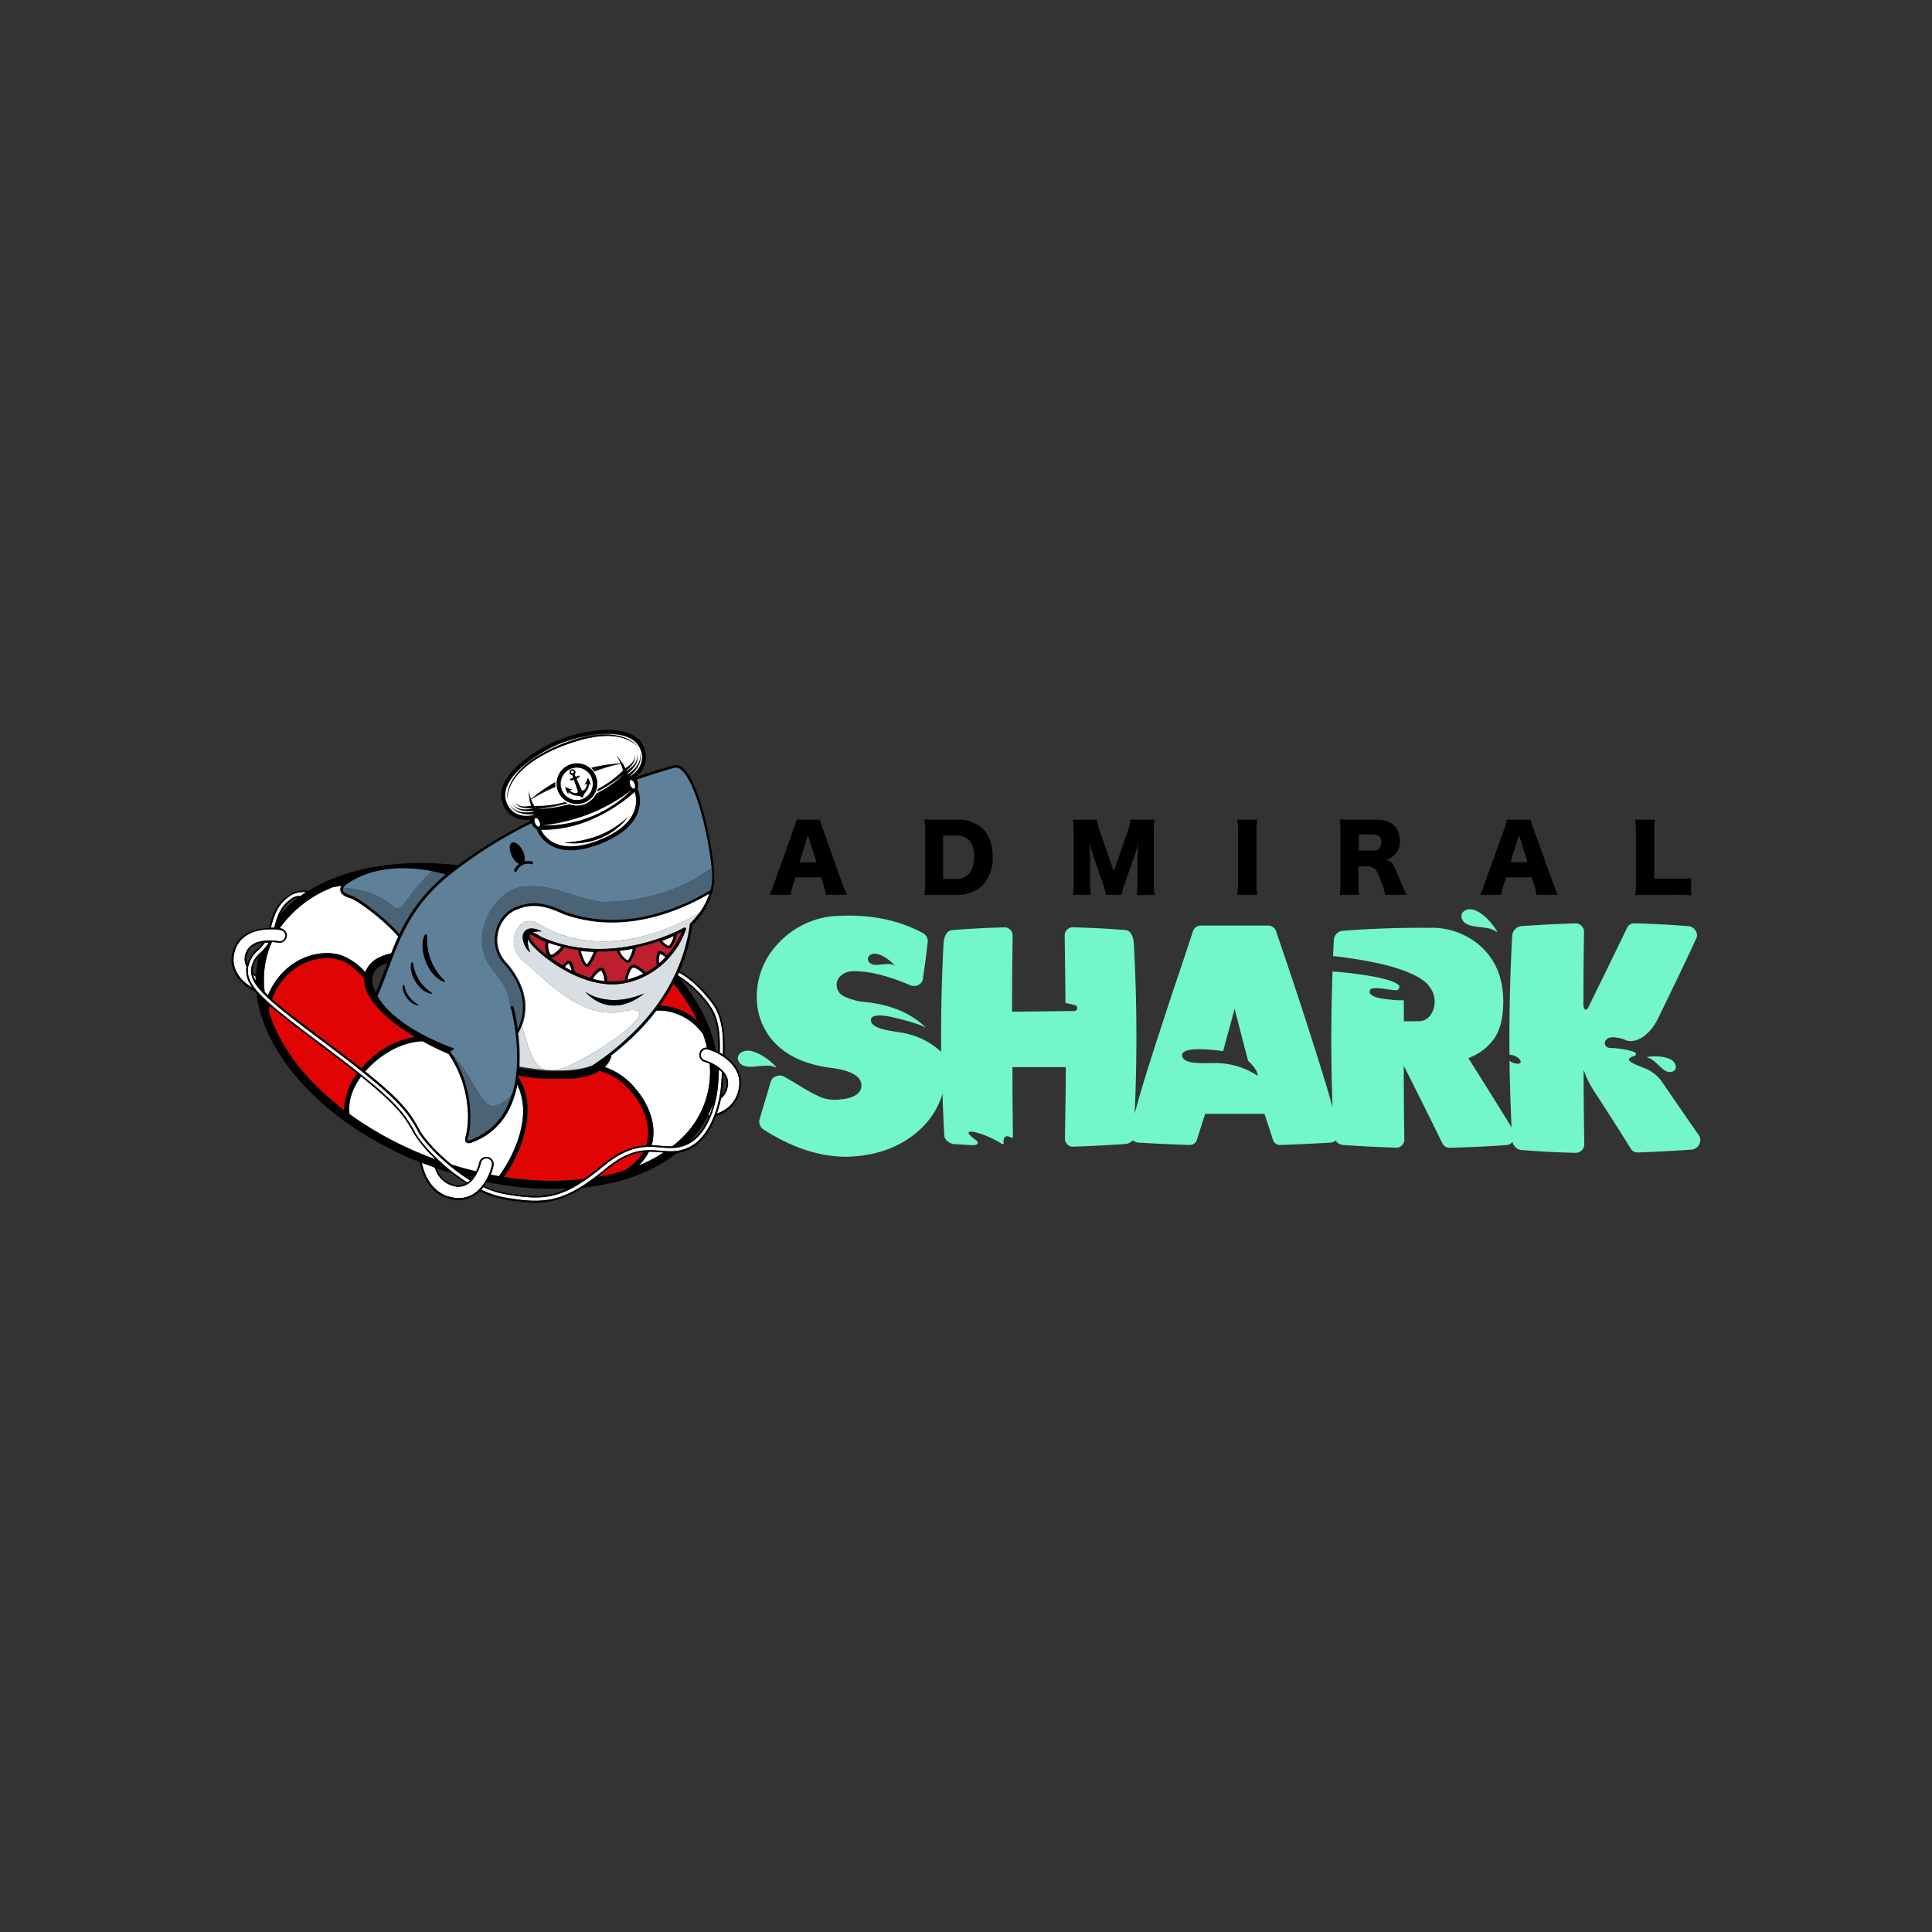 <svg id="Layer_1" data-name="Layer 1" xmlns="http://www.w3.org/2000/svg" viewBox="0 0 500 500"><rect x="0" y="0" width="500" height="500" fill="#333333" stroke="none"/><defs><style>.cls-1{fill:none;}.cls-2{fill:#e10404;}.cls-3{fill:#fff;}.cls-4{fill:#5e8099;}.cls-5{fill:#4a6377;}.cls-6{fill:#d9dee2;}.cls-7{fill:#be1e2d;}.cls-8{fill:#73f6c9;}</style></defs><title>3839_500x500_white</title><path class="cls-1" d="M153.07,275.93l.23-.1.55-.29.09-.06.42-.26a7.48,7.48,0,0,1-1,.49c-1.48.58-4.66,1.46-10.12,1.3-.6,0-1.24-.05-1.89-.1a63.74,63.74,0,0,1-6.88-.88c0,.09,0,.18,0,.27l.36.06.43.08,1.33.23.35.05,1,.14.5.07.78.09.53.06.71.07.54,0,.68.05.52,0,.65,0,.51,0,.64,0h1.55l.74,0h.28l1-.07.35,0,.59-.06.38-.06.51-.07.38-.07.47-.09.37-.08.43-.1.34-.09.41-.12.32-.1.39-.14.28-.11Z"/><path class="cls-1" d="M99.79,250.67c.18-.5.36-1,.55-1.49a9.63,9.63,0,0,0-1,.43A4.31,4.31,0,0,0,96.51,255,4.15,4.15,0,0,0,97,256.1c.11.23.24.46.37.7C98.24,254.81,99,252.77,99.79,250.67Z"/><path class="cls-1" d="M176,253.22c.12.14.24.28.35.43,4.83,6,7.86,12.25,9,18.3q.27.12.54.27c.1-4-.14-8.44-2.36-11.58A28.91,28.91,0,0,0,176,253.22Z"/><path class="cls-1" d="M178.56,295.35a13.32,13.32,0,0,0,4.84-6.25l-.4,0A26.69,26.69,0,0,1,178.56,295.35Z"/><path class="cls-1" d="M76.12,232.66a8.71,8.71,0,0,0-3.55,4,30.8,30.8,0,0,1,4.57-4.27A2.62,2.62,0,0,0,76.12,232.66Z"/><path class="cls-1" d="M125.36,306.9a21,21,0,0,0,5.24,1.72c6.73,1.16,11.1,1.47,16.38-1.05a83.32,83.32,0,0,1-21-1.64A10.36,10.36,0,0,1,125.36,306.9Z"/><polygon points="244.07 227.48 244.06 227.48 244.06 216.21 244.07 227.48"/><path d="M357.43,218.21a.92.92,0,0,1,0,.16.36.36,0,0,1,0,.11A1.24,1.24,0,0,0,357.43,218.21Z"/><path class="cls-1" d="M64,249.51a8.46,8.46,0,0,1,2.62-4A17.75,17.75,0,0,0,68,244c-1.76.29-3.54,1.13-4.1,3.22A3.91,3.91,0,0,0,64,249.51Z"/><path class="cls-1" d="M231.47,249.89c.11.11.11,0,0-.1-1.19-1.37-3.35-2.9-5.06-3-1.09,0-2.32.92-1.55,2.06C226.1,250.7,229.72,248.66,231.47,249.89Z"/><path class="cls-1" d="M113.06,302.36a6.37,6.37,0,0,0,4.73,4.28,4.26,4.26,0,0,0,2.83-.42c-1.25-.79-2.48-1.67-3.67-2.59-1.28-.39-2.57-.81-3.85-1.26Z"/><path class="cls-1" d="M187.87,281.38a3.93,3.93,0,0,0-.61-3.34l-.09,1.55h0a31,31,0,0,1-.44,4A5,5,0,0,0,187.87,281.38Z"/><path class="cls-1" d="M323,274.52q-.75-2.82-3.51-13.52c-.25,1.08-.66,2.61-1.2,4.56s-1,3.78-1.46,5.4c-.1.38-.19.73-.28,1.06-1.77-.22-4.21-.43-5.65-.47-1.1,0-5.52-.11-4.94,1.88.68,2.33,6.74,1.57,9.15,1.69a20,20,0,0,1,10.34,3.27C325.56,277.32,324.31,275.74,323,274.52Z"/><path class="cls-1" d="M66.92,247.59a5.28,5.28,0,0,0-1.39,2.56,4.54,4.54,0,0,0-.09,1.47,7.51,7.51,0,0,0,.83.66A25.58,25.58,0,0,1,66.92,247.59Z"/><path class="cls-2" d="M155.84,301.56c4.76-4,8.37-5,11.44-5.14a8.57,8.57,0,0,0,.3-1c.93-4-.64-8.87-4.21-13a16.24,16.24,0,0,0-8.12-5.31l-.28.17-.14.08-.39.2-.11.06-.73.33-.19.08-.72.26-.21.07-.84.24-.16,0-.51.13-.21,0-.88.17-.26.05-.89.13-.28,0-1,.11h-.2l-.59,0-.33,0c-.32,0-.64,0-1,0H143.6l-.63,0-.75,0-.67,0-.48,0-1-.08-.5-.05-.88-.09-.65-.08-.64-.09-.91-.13-.63-.1-.67-.11-.86-.15-.13,0c0,.13,0,.27,0,.4,2.19,3.35,2.89,7.44,2.1,12.41a34.31,34.31,0,0,1-5.77,13.44,77.55,77.55,0,0,0,20.64.51C152.6,304.14,154.15,303,155.84,301.56Z"/><path class="cls-3" d="M72.41,240.26l.4.07A1.88,1.88,0,0,1,72.1,244a14.2,14.2,0,0,0-1.71-.19c-.28.62-.55,1.25-.77,1.89a24.17,24.17,0,0,0-1.09,11.07c.26.27.55.55.86.84a17.94,17.94,0,0,1,3.46-5.54c4.76-5.16,11.15-6.16,15.39-4.86a15.65,15.65,0,0,1,6.32,4.43s0,0,0-.06a7,7,0,0,1,3.81-3.87c.26-.13.53-.24.81-.35l.21-.08c.26-.1.53-.2.81-.28l.07,0c.31-.09.63-.18,1-.26h0c.56-1.44,1.16-2.88,1.83-4.32-3.31-4-10.4-9.38-12.55-10-1.36-.4-2.16-1-2.39-1.73a1.82,1.82,0,0,1,.23-1.42,19.05,19.05,0,0,0-2.47.43c-.5.21-1,.44-1.47.67A30.06,30.06,0,0,0,72.41,240.26Z"/><path class="cls-3" d="M183.84,260.4c2.33,3.29,2.55,7.92,2.44,12q.41.22.81.48c.16-4.69-.07-9.48-2.57-13-.75-1.06-4.26-5.77-8.79-8.24l-.34.72A28.42,28.42,0,0,1,183.84,260.4Z"/><path class="cls-2" d="M180.57,264.24a47.36,47.36,0,0,0-6.23-9.71,49.79,49.79,0,0,1-3.55,5.74,15.45,15.45,0,0,1,2,.17A14.64,14.64,0,0,1,180.57,264.24Z"/><path class="cls-2" d="M116,225.78l.12-.11-.66,0Z"/><path class="cls-2" d="M90.58,274.21c1,.8,2,1.57,2.92,2.28a24.26,24.26,0,0,1,2.58-2.59,22.15,22.15,0,0,1,11.33-5.54l-1.06-.65-.18-.12-.84-.53-.24-.16-.76-.51-.24-.17-.77-.54-.17-.12c-.62-.45-1.21-.91-1.77-1.36l-.17-.15c-.22-.17-.42-.35-.63-.52l-.24-.22-.52-.46-.25-.23-.49-.46-.23-.22-.52-.54-.13-.14-.62-.67-.12-.15c-.15-.18-.3-.35-.43-.52l-.19-.24-.33-.44-.18-.25-.29-.42c-.05-.09-.11-.17-.16-.25s-.19-.3-.28-.45l-.12-.22c-.12-.22-.24-.43-.34-.65s-.2-.43-.28-.64,0-.13-.08-.19-.11-.31-.16-.46l-.09-.33c0-.12-.07-.25-.1-.37s-.05-.24-.06-.36l0-.15a6.66,6.66,0,0,1-.07-1.26h0c-1.06-1.26-3.58-4-6.4-4.81-3.86-1.19-9.71-.25-14.09,4.52a16.68,16.68,0,0,0-3.4,5.6c3.29,2.93,8.38,6.76,15.79,12.32l.33.24Q88.69,272.76,90.58,274.21Z"/><path class="cls-3" d="M127,304l2.13.4c1.33-1.84,5-7.28,5.92-13.41a16.48,16.48,0,0,0-1.19-10.3,24.26,24.26,0,0,1-2.14,6.42,17.13,17.13,0,0,1-7.89,7.82c-.48.24-1,.46-1.5.66-.79.34-1.34.36-1.68,0s-.37-.85-.09-1.65a22.65,22.65,0,0,0,.41-7.48,28.92,28.92,0,0,0-4.89-13.74l-.55-.24-.34-.15c-1-.43-1.93-.88-2.85-1.33l-.23-.12-1.23-.62-.16-.09c-.47-.24-.93-.49-1.38-.74h0c-1.93,0-7,.63-12.44,5.38a24.24,24.24,0,0,0-2.43,2.43c1.09.88,2.08,1.69,3,2.45,7.46,6.29,9,9,11,12.59l0,.08c1.35,2.37,4.51,5.88,8.36,9,2.13.66,4.25,1.25,6.36,1.75a11.17,11.17,0,0,0,.83-2.31,1.88,1.88,0,0,1,3.67.81A13.54,13.54,0,0,1,127,304Z"/><path class="cls-3" d="M187.09,273.41l-1.13-.67a14,14,0,0,0-2.71-1.13,1.46,1.46,0,0,0-.83,2.8A12.89,12.89,0,0,1,185.7,276v0l.31.24.11.08a6.87,6.87,0,0,1,.94.85l.17.18.06.06h0a4.4,4.4,0,0,1,1,4.09,5.3,5.3,0,0,1-1.39,2.54l-.29.26a29.22,29.22,0,0,1-1.07,3.9,8.51,8.51,0,0,0,3.42-2.06,8.28,8.28,0,0,0,2.16-3.91C192.15,278.12,189.78,275.19,187.09,273.41Z"/><path class="cls-3" d="M172.65,261.67a14.37,14.37,0,0,0-2.78-.15,56.41,56.41,0,0,1-3.81,4.51q-1.58,1.67-3.31,3.24c-1.45,1.35-3,2.61-4.52,3.82v0l0,.12a5.69,5.69,0,0,1-.16.59,5.59,5.59,0,0,1-.26.61c0,.07-.07.12-.1.18l-.23.4-.16.21a4,4,0,0,1-.24.33,2.09,2.09,0,0,1-.2.22c-.07.07-.13.15-.2.23l-.07.06-.08.08a17.8,17.8,0,0,1,7.82,5.44c3.83,4.43,5.51,9.7,4.49,14.1-.06.24-.13.48-.2.72.84,0,1.66.08,2.45.15a25.48,25.48,0,0,0,2.9.13,27.73,27.73,0,0,0,2.64-2.32,23.61,23.61,0,0,0,7.05-19.05,13,13,0,0,0-1.35-.52,1.87,1.87,0,0,1,.69-3.66,29.88,29.88,0,0,0-1-3.5A14.51,14.51,0,0,0,172.65,261.67Z"/><path class="cls-3" d="M184.64,285.38h0a27,27,0,0,1-1.28,3.1c0,.07-.07.15-.11.22l.36-.06A26.34,26.34,0,0,0,184.64,285.38Z"/><path class="cls-2" d="M184.73,284.9h0c0-.15.07-.29.1-.44C184.81,284.6,184.77,284.75,184.73,284.9Z"/><path class="cls-3" d="M74,233.79a11.34,11.34,0,0,1,1.9-1.49,3.5,3.5,0,0,1,1.52-.39l.39,0,0,0c.46-.34.94-.66,1.43-1a6.83,6.83,0,0,0-3.82.74,11.62,11.62,0,0,0-2.08,1.62c-1.53,1.53-2.43,3.51-3.28,6.85l.87,0C71.77,237,72.6,235.19,74,233.79Z"/><path class="cls-2" d="M92.46,277.8l-2.88-2.25c-1.26-1-2.61-2-4.09-3.11l-.33-.24c-6.93-5.21-11.91-8.95-15.32-11.93-.13.53-.23,1-.29,1.41A35.49,35.49,0,0,0,71.62,267c3.56,7.41,9.64,14.38,17.47,20.33A15.72,15.72,0,0,1,92.46,277.8Z"/><path class="cls-2" d="M156.91,302.84c-.77.64-1.51,1.23-2.22,1.78A55.42,55.42,0,0,0,161.4,303a13.67,13.67,0,0,0,5.09-4.87C163.87,298.45,160.86,299.56,156.91,302.84Z"/><path class="cls-3" d="M107.07,293.21l0-.08c-2-3.46-3.45-6.07-10.76-12.22-.86-.73-1.8-1.5-2.83-2.33-2.33,3.19-3.43,6.63-3,9.73a90.82,90.82,0,0,0,22.39,11.74A34.23,34.23,0,0,1,107.07,293.21Z"/><path class="cls-3" d="M127.34,301.59a1.46,1.46,0,0,0-2.86-.63,11.23,11.23,0,0,1-2.11,4.35h0a6.63,6.63,0,0,1-1,.92l-.21.15,0,0-.11.07h0a4.57,4.57,0,0,1-3.31.58,6.88,6.88,0,0,1-5.16-4.85l-3.37-1.26c.44,2.22,2.11,7.91,8,9a7.39,7.39,0,0,0,6.84-2.13l.83-.93A13.8,13.8,0,0,0,127.34,301.59Z"/><path class="cls-3" d="M167.94,298.07a12.58,12.58,0,0,1-2.65,3.57,37.18,37.18,0,0,0,6.44-3.36l-.81-.06C170,298.14,169,298.06,167.94,298.07Z"/><path class="cls-3" d="M186.87,277.54l-.05-.05a7.14,7.14,0,0,0-.75-.7s-.15,2.74-.15,2.74c-.24,5.3-2,11.39-5.39,14.78a9.38,9.38,0,0,1-2.41,1.77c-2.52,1.27-4.64,1.09-7.1.89-3.84-.32-8.19-.67-14.91,4.9-10.54,8.75-15.38,8.92-25.58,7.16a21.58,21.58,0,0,1-5.42-1.8c-.19.23-.38.45-.58.66a22.34,22.34,0,0,0,5.86,2c10.25,1.77,15.5,1.6,26.25-7.33,6.46-5.37,10.46-5,14.32-4.72,2.47.2,4.81.4,7.54-1a10.15,10.15,0,0,0,2.6-1.91c3.56-3.56,5.4-9.87,5.66-15.35C186.75,279.56,186.86,277.71,186.87,277.54Z"/><path class="cls-3" d="M65.54,252.25a5.91,5.91,0,0,0,.62,1.55c0-.42,0-.79,0-1.09A7.59,7.59,0,0,1,65.54,252.25Z"/><path class="cls-3" d="M63.82,250.22a4.26,4.26,0,0,1-.31-3.13c.66-2.47,2.83-3.33,4.83-3.59h.07a11.34,11.34,0,0,1,1.75-.08h.17a14.17,14.17,0,0,1,1.84.19,1.46,1.46,0,0,0,.56-2.86h0a13.71,13.71,0,0,0-1.69-.22l-1,0c-3.57,0-8.07,1.2-9.31,5.84-1.16,4.31,1.59,7.57,4.68,9.33A7,7,0,0,1,63.82,250.22Z"/><path class="cls-2" d="M122.05,305l-.2-.05.16.1Z"/><path class="cls-3" d="M85.42,271.87l.32.24q2.13,1.59,3.94,3c2.75,2.11,5,3.92,6.88,5.5,7.35,6.19,8.85,8.82,10.83,12.32l0,.08c1.95,3.43,7.55,9.2,13.59,13a5.35,5.35,0,0,0,.68-.58c-6-3.72-11.61-9.39-13.54-12.8l0-.07c-2-3.57-3.54-6.25-11-12.5-1.88-1.58-4.14-3.39-6.88-5.51q-1.86-1.44-4-3.07l-.33-.24c-16.76-12.59-21.82-16.39-20.8-21.14a7,7,0,0,1,2.35-3.63l.05-.05a13.17,13.17,0,0,0,2.07-2.52l-1,0a13.9,13.9,0,0,1-1.64,1.87l-.06.07a7.89,7.89,0,0,0-2.57,4C63.17,255.16,68.33,259,85.42,271.87Z"/><path d="M187.5,273.19c.18-4.85,0-9.83-2.64-13.52-.76-1.08-4.33-5.87-9-8.38a45,45,0,0,0,3.33-11.88l.15-.15a1.85,1.85,0,0,0,.14-.14l.09-.08a1.94,1.94,0,0,1,.2-.21l.06-.07.27-.29v0a20.67,20.67,0,0,0,3.76-6s0-.07,0-.11c.09-.23.17-.47.25-.71,0-.08.05-.16.08-.23l.2-.68s0,0,0-.06h0a13.23,13.23,0,0,0,.46-3.13c.08-3.16-.88-9.57-2.28-15.24-1-4.15-3.18-11.46-6-13.64a2.63,2.63,0,0,0-2.41-.55c-.07,0-3.89,1.06-9.75,3.06a6.42,6.42,0,0,0,2.27-7.71c-2.84-7.09-16-4.44-22-2-5.1,2-17.48,9.23-14.52,16.64a6.1,6.1,0,0,0,4.62,3.91,8.35,8.35,0,0,0,2.39.11,2.58,2.58,0,0,0,.06.37,124.57,124.57,0,0,0-18.76,11.42c-13.07-1.52-25.38,0-35,4.64a40.28,40.28,0,0,0-3.64,2,7.78,7.78,0,0,0-4.68.79c-3,1.9-4.36,4.06-5.56,8.83-3.65.06-8.11,1.4-9.38,6.14-1.33,4.93,2.18,8.55,5.72,10.25l.44.52a34.78,34.78,0,0,0,3.29,10.91c6.47,13.46,20.87,25.51,39,32.82.36,2.06,2,8.45,8.4,9.61a7.76,7.76,0,0,0,7.08-2.12,23.18,23.18,0,0,0,6.11,2.06c8.31,1.43,13.37,1.6,20.63-3a61.54,61.54,0,0,0,7-1.16,43.33,43.33,0,0,0,17.46-7.86,10.3,10.3,0,0,0,3.28-1c3.06-1.54,5.26-4.77,6.66-8.52a8.6,8.6,0,0,0,6.17-6.37C192.59,278.09,190.24,275.06,187.5,273.19Zm-3-13.28c2.49,3.53,2.73,8.32,2.57,13-.27-.17-.54-.33-.82-.48.12-4.12-.1-8.75-2.43-12a28.27,28.27,0,0,0-8.45-8l.34-.72c4.54,2.46,8,7.17,8.8,8.23Zm1.34,12.31a5.6,5.6,0,0,0-.55-.27c-1.14-6-4.17-12.27-9-18.3l-.35-.43a29.07,29.07,0,0,1,7.54,7.42c2.22,3.14,2.46,7.58,2.36,11.58ZM183,271.14a1.88,1.88,0,0,0-.69,3.67,11,11,0,0,1,1.35.51,23.64,23.64,0,0,1-7.05,19.06,29.1,29.1,0,0,1-2.64,2.31,25.76,25.76,0,0,1-2.91-.13c-.79-.07-1.6-.13-2.45-.15a6.44,6.44,0,0,0,.2-.72c1-4.4-.65-9.67-4.48-14.1a17.86,17.86,0,0,0-7.82-5.44l.08-.08.06-.06.21-.23a2.09,2.09,0,0,0,.2-.22l.24-.33a1.92,1.92,0,0,0,.16-.21l.23-.39a1.62,1.62,0,0,1,.1-.18c.1-.2.18-.41.26-.62a5.69,5.69,0,0,0,.16-.59l0-.12v0c1.56-1.2,3.07-2.47,4.51-3.81,1.17-1.06,2.27-2.14,3.32-3.25a54.27,54.27,0,0,0,3.8-4.51,13.72,13.72,0,0,1,2.79.16,14.45,14.45,0,0,1,9.32,6,30.45,30.45,0,0,1,1,3.5Zm.24,17.56a2.14,2.14,0,0,0,.1-.22,25.2,25.2,0,0,0,1.29-3.09h0a23.92,23.92,0,0,1-1,3.27l-.35.05Zm.17.4a13.32,13.32,0,0,1-4.84,6.25,26.69,26.69,0,0,0,4.44-6.2l.4,0Zm-57.09,10.34a1.89,1.89,0,0,0-2.24,1.43,11.17,11.17,0,0,1-.83,2.31q-3.17-.75-6.36-1.76c-3.85-3.15-7-6.66-8.36-9l0-.07c-2-3.6-3.58-6.31-11-12.59-.91-.76-1.9-1.57-3-2.45a24.24,24.24,0,0,1,2.43-2.43c5.48-4.75,10.51-5.35,12.44-5.38h0c.45.25.91.5,1.38.74l.16.09,1.24.62.22.11c.92.46,1.88.91,2.85,1.34l.34.15.55.24A28.92,28.92,0,0,1,121,286.49a22.65,22.65,0,0,1-.41,7.48c-.28.8-.25,1.34.09,1.65s.89.3,1.68-.05a14.43,14.43,0,0,0,1.5-.65,17.13,17.13,0,0,0,7.89-7.82,24.71,24.71,0,0,0,2.15-6.43A16.65,16.65,0,0,1,135.05,291c-1,6.12-4.59,11.57-5.92,13.41L127,304a14.24,14.24,0,0,0,.74-2.32,1.88,1.88,0,0,0-1.43-2.22Zm-4.26,5.6,0,0-.16-.1ZM86.5,271.11l-.33-.25c-7.41-5.56-12.5-9.38-15.79-12.31a16.82,16.82,0,0,1,3.39-5.6c4.39-4.77,10.24-5.7,14.1-4.52,2.81.86,5.34,3.55,6.4,4.81h0a6.66,6.66,0,0,0,.07,1.26.78.78,0,0,1,0,.16c0,.11,0,.23.07.35s.06.25.1.37l.09.33c0,.15.1.3.16.46l.08.2a5.78,5.78,0,0,0,.28.63c.1.21.22.44.34.66l.12.21c.09.15.18.3.28.45l.16.25.29.42.18.26.33.43.18.24.44.52.12.15c.2.23.4.45.62.67l.13.15.52.53.23.22.48.46.25.23.53.47.24.21c.2.17.41.35.63.52l.17.15c.56.45,1.15.91,1.77,1.36l.17.12.77.55.24.16.76.51.24.16.84.54.18.11,1.06.65a22.15,22.15,0,0,0-11.33,5.54,24.45,24.45,0,0,0-2.59,2.6c-.9-.72-1.88-1.49-2.92-2.29Q88.7,272.76,86.5,271.11Zm10-18.82a5,5,0,0,1,2.75-2.68,9.63,9.63,0,0,1,1-.43c-.19.49-.37,1-.55,1.49-.78,2.1-1.55,4.14-2.4,6.12-.14-.23-.26-.46-.38-.7A5,5,0,0,1,96.54,252.29Zm42.27-37.73a8.46,8.46,0,0,0,4.23,4.52c3.18,1.54,7.38,1.29,12.48-.75s8.31-4.74,9.56-8.05a8.56,8.56,0,0,0-.05-6.2,3,3,0,0,0-.22-2.31c5.77-2,9.53-3,9.61-3a1.9,1.9,0,0,1,1.77.43c2,1.5,4.07,6.32,5.78,13.24a86,86,0,0,1,2.13,12.15,25.55,25.55,0,0,1,.13,2.91,13,13,0,0,1-.41,2.84c-1.47.89-3,1.74-4.58,2.51-8.08,3.94-20.39,7.68-33.14,3.08-5.57-2.6-8.92-2.84-13.26-.92l-.2.09a9.09,9.09,0,0,0-4.49,6.36,9.25,9.25,0,0,0,2.32,8.1c1.95,2.16,5.14,6.58,4.76,11.93a13.38,13.38,0,0,1-1.25,4.68,48.69,48.69,0,0,0-1.08-5.48.55.55,0,0,0-.54-.3.36.36,0,0,0-.25.44l0,.12,0,.11.08-.06a53.08,53.08,0,0,1,1.51,14.42,32.36,32.36,0,0,1-1.18,7.57,22.57,22.57,0,0,1-1.5,3.8,16.54,16.54,0,0,1-9,8.13h0c-.75.32-.92.18-.92.18s-.11-.28.1-.9c.57-1.63,2-11.63-4.07-21.12-.19-.3-.4-.61-.61-.91h0l1.11-.79c-13.71-5.11-18.39-10.81-19.93-13.59,1-2.23,1.86-4.54,2.73-6.87,3-8,6-16.18,15.1-23.82a114.71,114.71,0,0,1,21.95-14,2.89,2.89,0,0,0,1.3,1.46Zm24.42-12.66c.3-.13.73.3,1,.87.29.73.16,1.4-.27,1.3-.73-.16-1.26-1.93-.69-2.17Zm-17,10.71a44.81,44.81,0,0,0,17.1-8.06,31.28,31.28,0,0,1-15.43,8.3,30.75,30.75,0,0,1-7.34.8A47.13,47.13,0,0,0,146.26,212.61Zm6.09-.2a41.72,41.72,0,0,0,11.9-7.41c1.2,3.81-.37,8.87-9.12,12.36s-13.25,1-15.08-2.58a31.43,31.43,0,0,0,12.3-2.37Zm.33,63.69-.28.1-.39.14-.32.1-.41.12-.34.09-.44.1-.36.08-.47.09-.38.07-.51.08-.38.05-.59.07-.35,0-1,.07h-.28l-.75,0h-1.54l-.64,0-.51,0-.65,0-.53,0-.67-.05-.54,0-.71-.07-.54-.06-.77-.09-.51-.07-1-.14-.35-.05-1.34-.22-.42-.08-.36-.07c0-.09,0-.18,0-.26s0-.41,0-.61a50,50,0,0,0-.34-8,17.6,17.6,0,0,0,.86-1.81,13.86,13.86,0,0,0,.94-4.07c.41-5.62-2.92-10.21-4.94-12.46a8.55,8.55,0,0,1-2.15-7.48,8.38,8.38,0,0,1,4.11-5.85l.17-.09c3.58-1.57,6.66-1.9,12.68.93h0c13,4.69,25.5.9,33.71-3.11,1.36-.67,2.7-1.39,4-2.15a18.43,18.43,0,0,1-2.61,5,19.89,19.89,0,0,1-2.28,2.66.33.33,0,0,0-.11.21c-1.45,11-7.08,21.2-16.28,29.56a66,66,0,0,1-8.93,7,6.48,6.48,0,0,0,1-.49,4.28,4.28,0,0,1-.42.26l-.09.06c-.17.1-.36.2-.55.29l-.23.1-.39.17Zm21.65-21.58a47.32,47.32,0,0,1,6.24,9.72,14.68,14.68,0,0,0-7.74-3.8,14,14,0,0,0-2-.17,49.79,49.79,0,0,0,3.55-5.74Zm-85.4-24.74a2.35,2.35,0,0,1,.38-.6,21.14,21.14,0,0,1,3.28-2c5.69-2.77,12.06-2.71,16.39-2.16,1,.12,2,.28,2.81.45,1.45.28,2.68.59,3.59.85l-.28.23a43.48,43.48,0,0,0-11.67,15.15,47.28,47.28,0,0,0-5.63-5.33c-3-2.47-5.77-4.29-7-4.67-1.09-.32-1.75-.75-1.9-1.24A1,1,0,0,1,88.93,229.78Zm58,77.8c-5.28,2.51-9.65,2.21-16.38,1.05a21.49,21.49,0,0,1-5.24-1.73c.24-.32.46-.64.66-1A83.79,83.79,0,0,0,147,307.58Zm-16.46-3a34.33,34.33,0,0,0,5.77-13.43c.79-5,.09-9.06-2.1-12.42,0-.13,0-.26,0-.39l.13,0,.86.16.66.11.64.1.91.13.64.08.65.08.88.1.5,0,1,.08.48,0,.67,0,.75,0h2.36l1,0,.34,0,.59,0,.2,0,1-.1.28,0c.3,0,.6-.08.89-.12l.26,0,.88-.17.21-.05.51-.12.16,0,.83-.25.21-.06.73-.27.19-.08.73-.32.11-.06.39-.21.14-.08.28-.16a16.17,16.17,0,0,1,8.12,5.31c3.57,4.13,5.14,9,4.21,13a9.83,9.83,0,0,1-.3,1c-3.08.15-6.68,1.17-11.44,5.13-1.7,1.41-3.24,2.59-4.69,3.58a77.89,77.89,0,0,1-20.63-.53Zm.68-97c-2.5-6.24,8.35-13,13.93-15.29,5-2,18.05-5,20.63,1.47a5,5,0,0,1-.52,5,7.15,7.15,0,0,1-1.88,1.84l-.47.27h0c3.05-2.63,3.24-4.64,2.74-6.29.32,1.65,0,3.51-3.14,5.69l-.06-.17c1.67-1.4,3.13-3.1,2.51-5.18.34,2-1.09,3.36-2.77,4.47l0-.09c1.31-1.1,2.59-2.52,2.1-4.16.22,1.57-1.05,2.67-2.39,3.5h0c-.21-.39-.38-.73-.65-1.16.08,0,.6-.09.88-.11-.28,0-.86,0-1,0a14.91,14.91,0,0,0-1.53-2,14.28,14.28,0,0,1,1,2,43.57,43.57,0,0,0-7.62,1.16,5.7,5.7,0,0,1,.9,1,39.19,39.19,0,0,1,6.8-2,14.24,14.24,0,0,1,.56,1.71,27.49,27.49,0,0,1-6.48,4.76,7.24,7.24,0,0,1-.25.79,37.6,37.6,0,0,0,7.11-4.67,31,31,0,0,1-7.3,5.09,5.59,5.59,0,0,1-7,2.73,33.94,33.94,0,0,1-8.44,1.28,42.09,42.09,0,0,0,8-1.47,6.14,6.14,0,0,1-.62-.34,27.19,27.19,0,0,1-8,1,13.35,13.35,0,0,1-.77-1.62,40.65,40.65,0,0,1,6.28-3.26,6,6,0,0,1,0-1.34,41.33,41.33,0,0,0-6.32,4.41,15.12,15.12,0,0,1-.64-2.18,15.17,15.17,0,0,0,.27,2.51c-.15.14-.53.5-.68.66.19-.16.52-.39.71-.53.11.53.24,1,.33,1.29h0c-1.57.33-3.24.39-4.14-.89.07.14.08.15.1.2.78,1.34,2.74,1.47,4.29,1.37l0,.09c-2,.36-4,.33-5.09-1.33,1,1.92,3.2,2.16,5.38,2l.08.17c-3.69.55-5.28-.52-6.2-2,1.18,2.36,3.69,2.8,6.33,2.67h0c-3.09.67-5.8-.24-7-3.18Zm8.34,4.93c.2.48.26,1.06,0,1.29s-1.14-.53-1.21-1.45.73-.87,1.18.16ZM116,225.78a5,5,0,0,0-.54-.16l.66,0Zm-31.58,4.56c.48-.24,1-.46,1.47-.68a23.2,23.2,0,0,1,2.47-.43,1.8,1.8,0,0,0-.22,1.43c.22.75,1,1.33,2.38,1.72,2.16.63,9.24,6.07,12.55,10-.67,1.44-1.27,2.88-1.83,4.32h0c-.34.08-.66.17-1,.26l-.07,0c-.28.08-.54.18-.81.28l-.21.08c-.28.11-.55.22-.81.35a7,7,0,0,0-3.81,3.87s0,0,0,.06a15.65,15.65,0,0,0-6.32-4.43c-4.24-1.3-10.63-.3-15.39,4.86a17.94,17.94,0,0,0-3.46,5.54c-.31-.29-.6-.57-.86-.84a24.17,24.17,0,0,1,1.09-11.07c.23-.64.49-1.27.77-1.89a14.2,14.2,0,0,1,1.71.19,1.88,1.88,0,0,0,.71-3.69l-.4-.07a30.06,30.06,0,0,1,12-9.92Zm-11.89,6.29a8.71,8.71,0,0,1,3.55-4,2.67,2.67,0,0,1,1-.3A30.8,30.8,0,0,0,72.57,236.63Zm.81-3.41a11.92,11.92,0,0,1,2.07-1.62,6.86,6.86,0,0,1,3.82-.74c-.48.32-1,.64-1.43,1l0,0-.39,0a3.5,3.5,0,0,0-1.52.39,11,11,0,0,0-1.9,1.49c-1.41,1.4-2.24,3.23-3,6.31l-.87,0c.85-3.34,1.75-5.32,3.28-6.85ZM60.69,246.33c1.24-4.64,5.74-5.85,9.31-5.84l1,0a13.69,13.69,0,0,1,1.69.21,1.46,1.46,0,1,1-.56,2.87,12.61,12.61,0,0,0-1.84-.19h-.17a12.74,12.74,0,0,0-1.75.07h-.07c-2,.25-4.17,1.12-4.83,3.58a4.25,4.25,0,0,0,.31,3.13,7,7,0,0,0,1.56,5.44C62.28,253.89,59.53,250.64,60.69,246.33ZM68,244a16.33,16.33,0,0,1-1.43,1.57,8.44,8.44,0,0,0-2.61,4,4,4,0,0,1-.06-2.32C64.47,245.1,66.25,244.26,68,244Zm-3.71,5.91a7.89,7.89,0,0,1,2.57-4l.06-.06a14.63,14.63,0,0,0,1.64-1.88l1,0a12.86,12.86,0,0,1-2.08,2.52l-.05.05a7,7,0,0,0-2.34,3.63c-1,4.75,4,8.55,20.8,21.14l.33.25c1.45,1.08,2.79,2.11,4,3.06,2.74,2.11,5,3.93,6.88,5.51,7.42,6.25,8.94,8.93,11,12.5l0,.08c1.93,3.4,7.5,9.07,13.54,12.79a4.82,4.82,0,0,1-.69.58c-6-3.76-11.63-9.53-13.58-13l0-.08c-2-3.5-3.48-6.13-10.83-12.32-1.88-1.57-4.14-3.39-6.88-5.5q-1.81-1.41-3.94-3l-.32-.24c-17.1-12.84-22.26-16.71-21.13-22Zm1.86,3.92a5.91,5.91,0,0,1-.62-1.55,7.59,7.59,0,0,0,.62.46c0,.3,0,.67,0,1.09Zm-.72-2.18a4.54,4.54,0,0,1,.09-1.47,5.28,5.28,0,0,1,1.39-2.56,25.58,25.58,0,0,0-.65,4.69A7.51,7.51,0,0,1,65.44,251.62Zm55.18,54.6a4.26,4.26,0,0,1-2.83.42,6.37,6.37,0,0,1-4.73-4.28l0,0c1.28.44,2.57.86,3.85,1.25C118.14,304.55,119.37,305.43,120.62,306.22ZM71.62,267a36.6,36.6,0,0,1-2.07-5.32c.07-.41.16-.88.29-1.41,3.41,3,8.4,6.72,15.33,11.93l.32.24c1.47,1.11,2.83,2.14,4.09,3.11q1.55,1.18,2.88,2.25a15.72,15.72,0,0,0-3.37,9.53C81.26,281.38,75.18,274.41,71.62,267Zm18.79,21.31c-.41-3.1.69-6.55,3-9.73,1,.83,2,1.6,2.84,2.33,7.31,6.15,8.79,8.76,10.76,12.22l0,.08a33.85,33.85,0,0,0,5.74,6.84,90.71,90.71,0,0,1-22.4-11.74ZM124,307.79a7.42,7.42,0,0,1-6.85,2.13c-5.89-1.07-7.57-6.76-8-9l3.37,1.27a6.85,6.85,0,0,0,5.16,4.84,4.58,4.58,0,0,0,3.31-.57h0l.11-.08h0l.21-.16a6.08,6.08,0,0,0,1-.91h0a11.3,11.3,0,0,0,2.11-4.35,1.46,1.46,0,1,1,2.85.62,13.57,13.57,0,0,1-2.46,5.27ZM161.4,303a55.13,55.13,0,0,1-6.72,1.59q1.08-.83,2.22-1.77c3.95-3.29,7-4.39,9.59-4.68A13.67,13.67,0,0,1,161.4,303Zm3.89-1.38a12.87,12.87,0,0,0,2.65-3.57c1,0,2,.07,3,.14l.81.07a37.18,37.18,0,0,1-6.44,3.36Zm15.8-6.73a9.81,9.81,0,0,1-2.6,1.91c-2.73,1.38-5.06,1.18-7.54,1-3.86-.32-7.85-.65-14.31,4.72-10.76,8.93-16,9.1-26.26,7.34a23,23,0,0,1-5.86-2c.2-.21.4-.43.58-.66a21.19,21.19,0,0,0,5.42,1.8c10.2,1.76,15,1.59,25.58-7.15,6.73-5.59,11.08-5.23,14.92-4.91,2.45.21,4.58.38,7.1-.89a9.49,9.49,0,0,0,2.41-1.77c3.38-3.39,5.14-9.48,5.39-14.78,0,0,.15-2.72.15-2.74a9.87,9.87,0,0,1,.75.7l0,.05c0,.17-.11,2-.11,2-.25,5.48-2.09,11.8-5.65,15.36Zm3.63-10c.05-.15.09-.3.13-.45l-.09.44Zm2.45-5.32.08-1.55a3.93,3.93,0,0,1,.62,3.35,5,5,0,0,1-1.15,2.17,29.42,29.42,0,0,0,.45-4Zm3.93,2.62a8.35,8.35,0,0,1-2.16,3.92,8.63,8.63,0,0,1-3.42,2.06,29.22,29.22,0,0,0,1.07-3.9l.29-.26a5.35,5.35,0,0,0,1.39-2.54,4.4,4.4,0,0,0-1-4.09h0l-.06-.06a1.36,1.36,0,0,0-.17-.18,7,7,0,0,0-.95-.85l-.1-.09-.31-.23h0a13.38,13.38,0,0,0-3.28-1.57,1.46,1.46,0,0,1,.83-2.8,14.88,14.88,0,0,1,2.71,1.12l1.13.68c2.69,1.78,5.06,4.71,4,8.8Z"/><path class="cls-4" d="M106.56,231.3a39.68,39.68,0,0,1,5.23-5.83c-.86-.17-1.8-.33-2.81-.45-4.33-.55-10.7-.61-16.39,2.16a20.39,20.39,0,0,0-3.28,2,2.38,2.38,0,0,0-.39.6,26.83,26.83,0,0,1,7.31,1.53C103.61,234,101.49,238.28,106.56,231.3Z"/><path class="cls-5" d="M90.76,231.7c1.27.37,4,2.2,7,4.67a47.28,47.28,0,0,1,5.63,5.33,43.48,43.48,0,0,1,11.67-15.15c.09-.08.19-.15.27-.23-.9-.26-2.13-.57-3.58-.85a39.68,39.68,0,0,0-5.23,5.83c-5.07,7-3,2.7-10.33,0a26.84,26.84,0,0,0-7.3-1.53,1,1,0,0,0-.07.67C89,231,89.67,231.38,90.76,231.7Z"/><path class="cls-4" d="M115.56,227.1c-9.11,7.64-12.16,15.86-15.1,23.81-.87,2.34-1.73,4.65-2.73,6.88,1.54,2.77,6.22,8.48,19.93,13.59l-1.11.79h0c.21.3.41.6.61.91,2.58,2.42,4.94,7.08,6.94,10.2.42.59,2,3.46,4,2.9a7.82,7.82,0,0,0,4.51-3.21,32.2,32.2,0,0,0,1.18-7.56A53,53,0,0,0,132.25,261l-.08.05,0-.1-.17.12c.15-3.41-1.65-6.71-4.31-9.87-7.11-8.45,0-20.44,7.31-21.65s13.39,3,21,3.87c14.39-.17,23.47-5.22,28.16-8.84A86.15,86.15,0,0,0,182,212.43c-1.71-6.92-3.82-11.75-5.78-13.24a1.92,1.92,0,0,0-1.77-.44c-.08,0-3.84,1.05-9.62,3a3,3,0,0,1,.23,2.32,8.53,8.53,0,0,1,.05,6.19c-1.25,3.31-4.46,6-9.56,8.06s-9.3,2.29-12.48.75a8.5,8.5,0,0,1-4.23-4.52,2.85,2.85,0,0,1-1.31-1.47A115.1,115.1,0,0,0,115.56,227.1Zm-10.89,28.11a7.14,7.14,0,0,0,3.55,4.77c.43.27-1.46.33-3-1.84s-.85-4-.57-2.93Zm2.84-1.26c-2.06-3.35-.88-6.07-.56-4.41a10.68,10.68,0,0,0,4.83,7.43c.61.44-2.22.34-4.27-3Zm7.6-.11c.72.74-3.07-.12-5-5.18s.4-8.43.39-6.11a14.72,14.72,0,0,0,4.59,11.29Zm17.41-35.76c.77-.38,2,.56,2.75,2.1a4.19,4.19,0,0,1,.47,2.75,3.9,3.9,0,0,1,1.95,0,.35.35,0,0,1,.22.45.34.34,0,0,1-.45.22h0a3.1,3.1,0,0,0-3.73,1.8.36.36,0,0,1-.63-.34,4.62,4.62,0,0,1,1.26-1.52,4.26,4.26,0,0,1-1.87-2.06c-.75-1.53-.74-3.08,0-3.45Z"/><path class="cls-5" d="M135,229.54c-7.36,1.21-14.42,13.2-7.31,21.66,2.66,3.16,4.47,6.46,4.31,9.87l.18-.13,0-.12a.36.36,0,0,1,.25-.44.57.57,0,0,1,.55.3,51.17,51.17,0,0,1,1.07,5.49,13.38,13.38,0,0,0,1.25-4.69c.38-5.35-2.81-9.77-4.75-11.93a9.23,9.23,0,0,1-2.33-8.1,9,9,0,0,1,4.49-6.35l.2-.1c4.34-1.91,7.69-1.68,13.26.92,12.75,4.6,25.06.86,33.14-3.08,1.57-.77,3.11-1.61,4.58-2.51a13,13,0,0,0,.42-2.84,28.34,28.34,0,0,0-.14-2.91c-4.69,3.62-13.77,8.67-28.16,8.84C148.36,232.55,142.33,228.34,135,229.54Z"/><path d="M110.52,242.55c0-2.32-2.3,1-.39,6.1s5.7,5.93,5,5.19A14.69,14.69,0,0,1,110.52,242.55Z"/><path d="M111.78,257a10.68,10.68,0,0,1-4.83-7.43c-.32-1.66-1.5,1.05.56,4.41S112.39,257.41,111.78,257Z"/><path d="M108.22,260a7.18,7.18,0,0,1-3.56-4.77c-.28-1.1-1,.77.57,2.93S108.65,260.25,108.22,260Z"/><path d="M134.36,223.59a4.51,4.51,0,0,0-1.26,1.52.36.36,0,0,0,.14.49.38.38,0,0,0,.49-.15,3.1,3.1,0,0,1,3.73-1.8.35.35,0,0,0,.23-.67,3.9,3.9,0,0,0-1.95,0,4.25,4.25,0,0,0-.47-2.75c-.75-1.54-2-2.48-2.75-2.1s-.78,1.92,0,3.46A4.23,4.23,0,0,0,134.36,223.59Z"/><path class="cls-3" d="M141.32,276.91c.66,0,1.29.08,1.89.1a15.22,15.22,0,0,0,5-1.66c11.13-5.43,23.89-15.63,13.44-13.71-11.1,2.77-20.89-8.61-26.18-12.92s-1.26-12.36,3.4-9.87c15.77,9.64,33,2.62,42.07-2.53a18.43,18.43,0,0,0,2.61-5c-1.29.76-2.63,1.48-4,2.15-8.21,4-20.72,7.8-33.71,3.11l0,0c-6-2.82-9.1-2.5-12.68-.92l-.17.08a8.48,8.48,0,0,0-4.11,5.85,8.57,8.57,0,0,0,2.16,7.49c2,2.24,5.34,6.84,4.93,12.46a13.87,13.87,0,0,1-.94,4.06C137,271.54,137.93,276.08,141.32,276.91Z"/><path class="cls-6" d="M135,265.6a17.6,17.6,0,0,1-.86,1.81,50,50,0,0,1,.34,8c0,.2,0,.4,0,.6a63.74,63.74,0,0,0,6.88.88C137.93,276.08,137,271.54,135,265.6Z"/><path class="cls-6" d="M138.86,238.85c-4.66-2.49-8.68,5.56-3.4,9.87s15.08,15.69,26.18,12.92c10.46-1.92-2.31,8.28-13.44,13.72a15.44,15.44,0,0,1-5,1.65c5.46.16,8.64-.72,10.12-1.3a66,66,0,0,0,8.93-7c9.2-8.35,14.83-18.57,16.28-29.55a.36.36,0,0,1,.11-.22,18.62,18.62,0,0,0,2.28-2.66C171.89,241.47,154.63,248.49,138.86,238.85Zm12.52,17.75s5.58,4.61,15.31.52c0,0-8,7.33-15.31-.52Zm26.1-16.05a21.45,21.45,0,0,1-10.82,12.2,19.6,19.6,0,0,1-4.39,1.55c-6.15,1.48-12.38-1.05-16.53-3.43-4.66-2.68-8.23-6.1-8.92-7.44a4.29,4.29,0,0,1-.21-.44,6.11,6.11,0,0,0,.45,3.1c.46,1-1.53-.88-1.77-3.15s1.75-3.6,4.93-1.84a5.92,5.92,0,0,0-2.37.18,10.68,10.68,0,0,1,2.12,1.17c15.63,7,31.32.47,35.76-1.69.79-.39,1.23-.64,1.24-.65a.36.36,0,0,1,.49.14.35.35,0,0,1,0,.3Z"/><path d="M151.38,256.6c7.32,7.85,15.31.52,15.31.52C157,261.21,151.38,256.6,151.38,256.6Z"/><path class="cls-7" d="M175.14,241.82a7.37,7.37,0,0,1-1.51,3.51.2.2,0,0,1-.09.06l0,0c-.81.39-2.3-.92-2.93-1.78a54.13,54.13,0,0,1-6,1.66,11,11,0,0,1-1.4,3.58.76.76,0,0,1-.3.23,1,1,0,0,1-.83,0,6,6,0,0,1-2.44-3,42.33,42.33,0,0,1-5.16.22,14.52,14.52,0,0,1-1.87,3.63,1,1,0,0,1-.29.24.77.77,0,0,1-.68,0c-1-.51-1.85-3.4-2-4.24-1.17-.17-2.36-.39-3.55-.68a9.41,9.41,0,0,1-2.44,2.31,1.71,1.71,0,0,1-.23.13,1.15,1.15,0,0,1-1.12,0,40.4,40.4,0,0,0,3.37,2.26,3.72,3.72,0,0,1,1.11-1.09.91.91,0,0,1,1.18.28,6.07,6.07,0,0,1,.82,2.47,28.3,28.3,0,0,0,4.08,1.55,6.26,6.26,0,0,1,2.21-2.47,1,1,0,0,1,1.35.29l0,0a7.39,7.39,0,0,1,.8,3,16.58,16.58,0,0,0,4.5-.26c.24-1.31.77-3.34,1.81-3.85a1.2,1.2,0,0,1,.93-.06,7,7,0,0,1,2.71,1.93,20.41,20.41,0,0,0,2.88-1.89c-.17-.89-.28-3.21.55-3.61a.66.66,0,0,1,.46,0,5.17,5.17,0,0,1,1.73,1.07,21.33,21.33,0,0,0,3.75-6.06l-.42.21Z"/><path class="cls-7" d="M140.24,246.1c.47.41,1.06.89,1.75,1.42-.8-.74-.88-2.66-.69-3.75-.54-.21-1.09-.44-1.64-.68l0,0c-1.75-1.16-2.36-1.26-2.54-1.25l0,.06h0a2.85,2.85,0,0,0,.44,1.23A13.45,13.45,0,0,0,140.24,246.1Z"/><path d="M177,240.11s-.44.26-1.24.64c-4.43,2.17-20.12,8.69-35.75,1.69a11.57,11.57,0,0,0-2.13-1.16,5.59,5.59,0,0,1,2.37-.18c-3.18-1.76-5.18-.42-4.93,1.84s2.24,4.18,1.77,3.15a6.13,6.13,0,0,1-.45-3.11c.07.15.13.29.21.45.69,1.34,4.27,4.76,8.93,7.44,4.14,2.38,10.37,4.91,16.53,3.43a19.69,19.69,0,0,0,4.38-1.55,21.54,21.54,0,0,0,10.83-12.2.36.36,0,0,0-.21-.46.37.37,0,0,0-.31,0Zm-14.56,13.41c.33-1.63.83-2.76,1.36-3a.48.48,0,0,1,.39,0,6,6,0,0,1,2.25,1.56,24,24,0,0,1-4,1.48Zm8.41-6.64a4.39,4.39,0,0,1,1.38.86c-.47.45-1.15,1.08-1.6,1.49a4.73,4.73,0,0,1,.22-2.35Zm1.9.37a5.22,5.22,0,0,0-1.74-1.07.67.67,0,0,0-.46,0c-.83.41-.72,2.73-.54,3.62a19.61,19.61,0,0,1-2.89,1.88,6.9,6.9,0,0,0-2.7-1.92,1.18,1.18,0,0,0-.94.06c-1,.51-1.57,2.54-1.8,3.85a16.65,16.65,0,0,1-4.51.26,7.19,7.19,0,0,0-.8-3,1,1,0,0,0-1.34-.33h0a6.37,6.37,0,0,0-2.21,2.48,28.3,28.3,0,0,1-4.08-1.55,6,6,0,0,0-.82-2.47.89.89,0,0,0-1.17-.28,3.64,3.64,0,0,0-1.12,1.09,40.24,40.24,0,0,1-3.36-2.26,1.15,1.15,0,0,0,1.11,0,1.71,1.71,0,0,0,.23-.13,9.26,9.26,0,0,0,2.44-2.31c1.2.29,2.38.51,3.55.68.19.84,1,3.73,2,4.24a.77.77,0,0,0,.68,0,1.13,1.13,0,0,0,.3-.24,14.66,14.66,0,0,0,1.86-3.63,44.71,44.71,0,0,0,5.17-.22,6,6,0,0,0,2.43,3,1,1,0,0,0,.84,0,.92.92,0,0,0,.29-.23,11,11,0,0,0,1.41-3.59,50.48,50.48,0,0,0,6-1.66c.63.87,2.13,2.18,2.93,1.78l.05,0a.27.27,0,0,0,.08-.07,7.19,7.19,0,0,0,1.51-3.5c.35-.15.65-.3.91-.43l.42-.2a21.7,21.7,0,0,1-3.75,6.06ZM137,241.86l0-.06c.18,0,.79.1,2.54,1.25l0,0c.55.25,1.09.47,1.64.69-.18,1.09-.11,3,.69,3.75-.69-.53-1.28-1-1.75-1.43a13.91,13.91,0,0,1-2.79-3,3.13,3.13,0,0,1-.44-1.23Zm16.6,4.51a12.46,12.46,0,0,1-1.61,3.09.23.23,0,0,1-.07.07h0c-.52-.26-1.24-2.13-1.57-3.39a25.87,25.87,0,0,0,3.29.24Zm-8.39-1.31a8.67,8.67,0,0,1-2.07,1.89L143,247c-.27.13-.41.07-.51,0a4.06,4.06,0,0,1-.53-3c.65.22,2,.65,3.26,1Zm1,5.18a2.71,2.71,0,0,1,.76-.75c.14-.07.2-.05.29.07a4.4,4.4,0,0,1,.6,1.63C147.34,250.9,146.64,250.49,146.24,250.24Zm7.24,3.07a5.69,5.69,0,0,1,1.81-2c.32-.15.39,0,.45.05a6.65,6.65,0,0,1,.68,2.51,19.29,19.29,0,0,1-2.94-.55Zm10.27-7.72a9,9,0,0,1-1.14,2.82.13.13,0,0,1-.07.06.31.31,0,0,1-.25,0,5.19,5.19,0,0,1-1.92-2.34c.67-.08,2-.24,3.38-.52Zm10.57-3.32a6.14,6.14,0,0,1-1.16,2.51,1.78,1.78,0,0,1-.89-.44,6.42,6.42,0,0,1-.89-.84c.63-.23,1.81-.68,2.94-1.23Z"/><path class="cls-3" d="M172.2,247.74a4.58,4.58,0,0,0-1.38-.86,4.73,4.73,0,0,0-.22,2.35C171.05,248.82,171.73,248.19,172.2,247.74Z"/><path class="cls-3" d="M172.27,244.34a1.74,1.74,0,0,0,.89.44,6.29,6.29,0,0,0,1.16-2.5c-1.13.54-2.32,1-2.95,1.22A6,6,0,0,0,172.27,244.34Z"/><path class="cls-3" d="M162.28,248.45a.33.33,0,0,0,.26,0,.13.13,0,0,0,.07-.06,9,9,0,0,0,1.14-2.82c-1.42.28-2.71.44-3.38.52A5.25,5.25,0,0,0,162.28,248.45Z"/><path class="cls-3" d="M151.89,249.52h.05a.23.23,0,0,0,.07-.07,12.46,12.46,0,0,0,1.61-3.09,27.83,27.83,0,0,1-3.29-.23C150.66,247.39,151.38,249.26,151.89,249.52Z"/><path class="cls-3" d="M147.29,249.56c-.09-.12-.15-.13-.29-.07a2.89,2.89,0,0,0-.77.75c.41.24,1.11.66,1.66.95A4.4,4.4,0,0,0,147.29,249.56Z"/><path class="cls-3" d="M142.5,247c.1.08.24.14.51,0a1.19,1.19,0,0,0,.15-.09,8.47,8.47,0,0,0,2.07-1.89c-1.26-.34-2.61-.77-3.26-1A4,4,0,0,0,142.5,247Z"/><path class="cls-3" d="M164.16,250.48a.48.48,0,0,0-.39,0c-.53.26-1,1.39-1.36,3a24,24,0,0,0,4-1.48A6,6,0,0,0,164.16,250.48Z"/><path class="cls-3" d="M155.28,251.32a5.64,5.64,0,0,0-1.8,2,18.25,18.25,0,0,0,2.93.56,6.26,6.26,0,0,0-.68-2.5C155.68,251.27,155.6,251.16,155.28,251.32Z"/><path class="cls-5" d="M128.07,286.18c-2,.57-3.55-2.31-4-2.9-2-3.11-4.36-7.78-6.94-10.2,6.08,9.49,4.64,19.49,4.07,21.13-.21.61-.14.85-.1.89s.17.14.92-.18h0a16.54,16.54,0,0,0,9-8.13,22.57,22.57,0,0,0,1.5-3.8A7.81,7.81,0,0,1,128.07,286.18Z"/><path class="cls-3" d="M155.13,217.36c8.75-3.49,10.32-8.55,9.12-12.36a41.72,41.72,0,0,1-11.9,7.41,31.43,31.43,0,0,1-12.3,2.37C141.88,218.34,146.48,220.82,155.13,217.36Zm-.27-1.07a23.84,23.84,0,0,0,7.64-4.82A17.15,17.15,0,0,1,151.44,218a16.68,16.68,0,0,1-5.46.06,27.79,27.79,0,0,0,8.88-1.78Z"/><path class="cls-3" d="M163.91,204.08c.44.1.57-.57.28-1.31-.23-.57-.66-1-1-.87C162.66,202.14,163.19,203.91,163.91,204.08Z"/><path class="cls-3" d="M151.19,199.05a4.22,4.22,0,1,0,1.33,1A4.1,4.1,0,0,0,151.19,199.05Zm1.16,3.69a3.24,3.24,0,0,1-.66,2.07,4.75,4.75,0,0,0-.76,1.11,1.31,1.31,0,0,0-.14.59,2.85,2.85,0,0,0-1.82-.62,3.21,3.21,0,0,1-1.9-1c0,.22,0,.43,0,.65a4.73,4.73,0,0,1-.8-1.89,3.92,3.92,0,0,0,1.81.71l-.75.27c.46.38,1.45.84,1.91.66a.46.46,0,0,0,.3-.58v0l-1-2.87-.91.15-.16-.3.89-.36-.22-.64,0-.06a.75.75,0,1,1,.77-.72.77.77,0,0,1-.22.5.13.13,0,0,1,0,.06l.28.63.91-.36.08.32-.76.52,1.25,2.77a.46.46,0,0,0,.6.25h0c.46-.18.86-1.2.93-1.79l-.73.31a3.87,3.87,0,0,0,.83-1.76,4.74,4.74,0,0,1,.71,1.93,4.81,4.81,0,0,0-.44-.47Z"/><path class="cls-3" d="M148,199.45a.4.4,0,0,0,.1.76.26.26,0,0,1,.33-.15h0a.39.39,0,0,0-.45-.62Z"/><path class="cls-3" d="M138.36,212.4c.07.92.84,1.81,1.21,1.45s.17-.81,0-1.29C139.09,211.53,138.3,211.42,138.36,212.4Z"/><path class="cls-3" d="M138.19,210.79c-2.64.13-5.14-.31-6.32-2.67.91,1.44,2.5,2.51,6.19,2l-.07-.17c-2.19.14-4.42-.1-5.39-2,1.12,1.66,3.13,1.69,5.1,1.33a.36.36,0,0,1,0-.09c-1.55.1-3.51,0-4.28-1.37l-.11-.2c.91,1.28,2.58,1.21,4.14.89h0a13,13,0,0,1-.33-1.29c-.19.14-.53.37-.72.53.15-.17.53-.52.69-.67a14,14,0,0,1-.27-2.5,13.91,13.91,0,0,0,.63,2.18,41.82,41.82,0,0,1,6.32-4.41,5.48,5.48,0,0,0,0,1.34,41.13,41.13,0,0,0-6.29,3.25,12.19,12.19,0,0,0,.78,1.63,27,27,0,0,0,8-1,4.59,4.59,0,0,0,.61.35,42,42,0,0,1-8,1.47,34.9,34.9,0,0,0,8.44-1.28,5.59,5.59,0,0,0,7-2.73,30.56,30.56,0,0,0,7.3-5.09,37.77,37.77,0,0,1-7.11,4.67,5.57,5.57,0,0,0,.25-.79,27.29,27.29,0,0,0,6.48-4.76,11,11,0,0,0-.56-1.71,40.32,40.32,0,0,0-6.8,2,6,6,0,0,0-.89-1,42.65,42.65,0,0,1,7.62-1.16,15.48,15.48,0,0,0-1.05-2,14.12,14.12,0,0,1,1.53,2c.09,0,.68,0,1,0-.28,0-.81.1-.89.11.27.43.45.77.65,1.16h0c1.34-.83,2.61-1.93,2.38-3.5.49,1.64-.78,3.06-2.1,4.16l0,.09c1.69-1.11,3.11-2.49,2.77-4.47.63,2.08-.83,3.77-2.5,5.17,0,.1,0,.09.05.17,3.11-2.17,3.47-4,3.14-5.68.51,1.65.32,3.65-2.74,6.29h0l.46-.28a6.86,6.86,0,0,0,1.89-1.83,5,5,0,0,0,.52-5c-2.58-6.46-15.66-3.45-20.63-1.47-5.59,2.24-16.43,9-13.94,15.29,1.18,2.94,3.9,3.85,7,3.17Zm13.08-3.1a5.25,5.25,0,1,1,2.16-1.61,5.37,5.37,0,0,1-2.16,1.61Zm-19.94-1a5.39,5.39,0,0,1,.1-1.79c.73-3.69,3.86-6.72,7-8.79,6.69-4.29,18.88-8.65,25.33-4.12a5.39,5.39,0,0,1,1.3,1.22,5.93,5.93,0,0,0-1.36-1.13c-5.07-3.19-12.66-1.11-18.22,1l-.9.37c-5.17,2.14-11.64,6-13,11.43a5.88,5.88,0,0,0-.21,1.77Z"/><path class="cls-3" d="M147.93,212.85a31.28,31.28,0,0,0,15.43-8.3,44.81,44.81,0,0,1-17.1,8.06,47.49,47.49,0,0,1-5.67,1A30.75,30.75,0,0,0,147.93,212.85Z"/><path d="M144.55,193.5l.9-.37c5.55-2.14,13.14-4.22,18.21-1a6,6,0,0,1,1.37,1.14,5.46,5.46,0,0,0-1.31-1.23c-6.44-4.53-18.64-.17-25.32,4.13-3.11,2.06-6.24,5.09-7,8.78a5.67,5.67,0,0,0-.1,1.79,5.88,5.88,0,0,1,.21-1.77C132.91,199.54,139.38,195.64,144.55,193.5Z"/><path d="M151.44,218a17.2,17.2,0,0,0,11.06-6.55,24,24,0,0,1-7.64,4.82,27.79,27.79,0,0,1-8.88,1.78A17,17,0,0,0,151.44,218Z"/><path d="M144.44,204.76a5.25,5.25,0,1,0,8.13-6.07A5.25,5.25,0,0,0,144.44,204.76ZM152,206a4.22,4.22,0,1,1,1-1.34,4,4,0,0,1-1,1.33Z"/><path d="M151.25,203.05l.73-.32c-.07.6-.47,1.61-.93,1.79a.44.44,0,0,1-.61-.21l0,0-1.25-2.77.76-.51-.08-.33-.9.35-.28-.62,0-.06a.75.75,0,0,0,0-1.06.75.75,0,0,0-1.06,0,.74.74,0,0,0,.51,1.27l0,.05.23.65-.9.36.16.29.91-.15,1,2.87a.46.46,0,0,1-.26.6h0c-.45.18-1.44-.27-1.9-.66l.74-.27a3.81,3.81,0,0,1-1.81-.71,4.68,4.68,0,0,0,.81,1.89,4.56,4.56,0,0,1,0-.64,3.3,3.3,0,0,0,1.9,1,2.83,2.83,0,0,1,1.83.61,1.18,1.18,0,0,1,.14-.58,4.26,4.26,0,0,1,.76-1.12,3.19,3.19,0,0,0,.65-2.06c.16.15.31.31.45.47a5,5,0,0,0-.72-1.93A3.81,3.81,0,0,1,151.25,203.05Zm-2.83-3a.25.25,0,0,0-.34.12v0a.4.4,0,0,1,.1-.79.39.39,0,0,1,.34.44A.4.4,0,0,1,148.42,200.07Z"/><path d="M218,228.72,213,214.65a18.58,18.58,0,0,1-.8-2.53h-6.1a13.88,13.88,0,0,1-.75,2.53l-5.05,14.07a22.47,22.47,0,0,1-1.12,2.85h5.47a12.82,12.82,0,0,1,.59-2.52l.63-2h6.66l.63,2a19.53,19.53,0,0,1,.56,2.52h5.47C218.84,230.92,218.46,230,218,228.72Zm-6.69-5.58h-4.39l2.17-7,2.22,7Z"/><path d="M254.32,214.44a9.41,9.41,0,0,0-6.75-2.32h-4.89c-1.94,0-2.52,0-3.46-.06a19.64,19.64,0,0,1,.21,3.43v12.74a21.59,21.59,0,0,1-.18,3.41c1,0,1.63-.07,3.43-.07h4.93a9,9,0,0,0,6.57-2.33,10.32,10.32,0,0,0,2.72-7.55C256.9,218.58,256,216.12,254.32,214.44ZM252,223.13a6.24,6.24,0,0,1-.28,1.22,4.48,4.48,0,0,1-.21.55,4.63,4.63,0,0,1-.55.95,3.09,3.09,0,0,1-.33.39h0a4.49,4.49,0,0,1-3.43,1.24h-3.13V216.21h3.07a4.77,4.77,0,0,1,3.62,1.2,3.87,3.87,0,0,1,.32.37,4,4,0,0,1,.51.88c.07.17.13.34.19.52a8.51,8.51,0,0,1,.34,2.57A8.7,8.7,0,0,1,252,223.13Z"/><path d="M402,228.72l-5.07-14.07a18.54,18.54,0,0,1-.79-2.53H390a16,16,0,0,1-.75,2.53l-5.05,14.07a22.52,22.52,0,0,1-1.13,2.85h5.47a14.42,14.42,0,0,1,.59-2.52l.63-2h6.67l.63,2a19.53,19.53,0,0,1,.56,2.52h5.47C402.82,230.92,402.45,230,402,228.72Zm-11.08-5.59,2.18-7,2.22,7Z"/><path d="M277.71,231.57h4.6a24.32,24.32,0,0,1-.18-3.62v-5.08c0-1.24-.1-3.15-.24-4.63.12.33.12.33.38,1.17.06.19.77,2.36.79,2.48l2.15,6.22a17.85,17.85,0,0,1,1,3.46h4.06a21.25,21.25,0,0,1,1-3.44l2.27-6.41c.3-.84.53-1.68,1.05-3.5l-.09,1.59c0,.72-.12,2.48-.12,3V228a25.75,25.75,0,0,1-.19,3.62h4.61a23.06,23.06,0,0,1-.19-3.62V215.77a26.18,26.18,0,0,1,.19-3.65h-6.2a15.74,15.74,0,0,1-.87,3.3l-3.48,10.07-3.51-10.07a17.09,17.09,0,0,1-.88-3.3h-6.17a34.19,34.19,0,0,1,.19,3.65V228A27.35,27.35,0,0,1,277.71,231.57Z"/><path d="M423.21,231.64c.88,0,1.84-.07,3.46-.07h7.1a31.31,31.31,0,0,1,3.88.16v-4.49a27.86,27.86,0,0,1-3.88.17h-5.65v-11.6a22.76,22.76,0,0,1,.18-3.69h-5.09a29.58,29.58,0,0,1,.18,3.76v12.35A21.59,21.59,0,0,1,423.21,231.64Z"/><path d="M320.21,231.57h5.14a22.23,22.23,0,0,1-.18-3.46V215.58a22.23,22.23,0,0,1,.18-3.46h-5.14a21.07,21.07,0,0,1,.19,3.46v12.53A22.24,22.24,0,0,1,320.21,231.57Z"/><path d="M362.87,229.09c-1.05-2.52-1.38-3.32-1.73-4.06-.75-1.66-1.29-2.2-2.48-2.58a4.55,4.55,0,0,0,3.6-5c0-3.36-2.2-5.33-6-5.33H350.2c-1.59,0-2.45,0-3.48-.07a24.7,24.7,0,0,1,.18,3.44v12.58a22.74,22.74,0,0,1-.18,3.5h5a24.49,24.49,0,0,1-.19-3.53v-3.83h2.39a2.52,2.52,0,0,1,1.82.63c.59.51.87,1,1.61,3.08a22.71,22.71,0,0,1,1.15,3.65H364C363.41,230.33,363.13,229.75,362.87,229.09Zm-5.47-10.61a.51.51,0,0,1,0,.17.48.48,0,0,1-.05.17.92.92,0,0,1-.09.23,1.2,1.2,0,0,1-.16.27.73.73,0,0,1-.14.18.52.52,0,0,1-.1.11.46.46,0,0,1-.07.07l-.08.07,0,0-.09.06a1,1,0,0,1-.13.09l-.14.08h0l-.17.08-.18,0a1.86,1.86,0,0,1-.34.06h-4v-4.16h3.67c1.45,0,2.2.68,2.2,2,0,.06,0,.11,0,.17A1.24,1.24,0,0,1,357.4,218.48Z"/><path class="cls-8" d="M439.8,294Q436.29,289,430,279.8a10.17,10.17,0,0,0-3.71-3.08c-3.23-1.32-6.73-2.39-3.28-3.45a.53.53,0,0,0,.33-.68.24.24,0,0,0-.06-.11c-.53-.62-5.13-1.31-6.28-1.26-2.28.12-2.32-2.78.46-2.78a9.37,9.37,0,0,1,3.56.87c3.13.75,6.34-2.21,7.94-5.46q6.6-13.5,9.9-20.72a2,2,0,0,0,0-2.19,2.41,2.41,0,0,0-2.06-1.26c-4.58-.37-9.14-.61-13.72-.72a2.07,2.07,0,0,0-1.92,1Q417.3,248,411,260.8c-.49,1-1.23.44-1.21-.83q0-9.36.16-18.76a2.14,2.14,0,0,0-.65-1.6,2.18,2.18,0,0,0-1.61-.65c-4.67.16-9.36.39-14,.72a2.49,2.49,0,0,0-1.58.8,2.58,2.58,0,0,0-.75,1.61c-.56,10.14-.79,20.27-.71,30.88a3.73,3.73,0,0,1,2.54,1.07c.6.64.44,1.22-.35,1.25a3.67,3.67,0,0,1-2.18-.76q.12,8.64.53,17.24Q387,284.9,380,273.83a14,14,0,0,0,6.78-5.18q2.34-3.43,2.26-10c-.12-5.69-2-10.24-5.79-13.7a18.83,18.83,0,0,0-13.2-4.83q-11.26-.09-22.53.76a2.62,2.62,0,0,0-1.58.74,2.49,2.49,0,0,0-.74,1.57c-.08,1.43-.15,2.86-.21,4.28l.48,0c11.94,1.43,20.6,3.72,24.2,7.43l-.07.06a6.82,6.82,0,0,1,.49.58,6.28,6.28,0,0,1,1.2,3.72,5.72,5.72,0,0,1-1.16,3.54,3.67,3.67,0,0,1-3,1.5h-3.82c0-1.8,0-3.62,0-5.43a27.82,27.82,0,0,1-3.16-.12c-.82-.15-7-.44-5.43-2.76,1.33-.81,6.41.64,7,.18,2.93-2.3-9-4.21-16.86-4.75q-.64,17.55,0,35.09c-.34-1.17-.68-2.35-1-3.54-1-3.29-2.09-6.9-3.36-10.89s-2.28-7.17-3.09-9.64-2-6.17-3.68-11.15-2.82-8.34-3.44-10.13a2.13,2.13,0,0,0-2.08-1.63H310.74a2.17,2.17,0,0,0-2.06,1.63c-.58,1.79-1.69,5.17-3.36,10.13s-2.91,8.7-3.71,11.15-1.85,5.67-3.13,9.64-2.41,7.6-3.36,10.89c-.52,1.75-1,3.48-1.47,5.21q1-21.93-.21-43.89c-.17-2.3-.92-3.5-2.31-3.61-4.54-.35-9-.58-13.51-.69a2,2,0,0,0-1.46.62,2.05,2.05,0,0,0-.62,1.54q.12,8.7.21,17.42l2.33.52a.78.78,0,0,1-.16,1.56h0l-16,.18q0-9.84.15-19.67a2.11,2.11,0,0,0-2-2.16H260q-6.72.17-13.42.69c-1.45.11-2.24,1.31-2.4,3.61q-.72,14-.61,28l0-.09a19.75,19.75,0,0,0-9.42-4.81c-2.36-.54-8.46-.82-8.75-3.23-.22-2.07,4.13-1.25,5.2-1a69.24,69.24,0,0,1,7.08,1.94c.15.06,1.28.53,1.87.79l-.28-.27c-3.7-3.48-8.68-5.56-15-6.27a16.2,16.2,0,0,1-5.94-1.55,3.34,3.34,0,0,1-1.81-2.88,3,3,0,0,1,1.16-2.46,4.55,4.55,0,0,1,2.88-1.11c4-.14,9,1.05,15,3.61a2.56,2.56,0,0,0,2,0,2.11,2.11,0,0,0,1.24-1.41c.48-3.24.92-6.35,1.23-9.35a2.4,2.4,0,0,0-1.27-2.77q-9.28-5-21.61-4.42a22.06,22.06,0,0,0-15.82,7.22A19.73,19.73,0,0,0,195.86,258a17,17,0,0,0,5,12.25c3.28,3.25,8,5.3,14.13,6.11,5.2.64,7.83,2.11,7.93,4.43s-2.19,3.7-6.87,3.84a9.65,9.65,0,0,1-4-.84,38.75,38.75,0,0,1-5-2.74c-1.94-1.17-3.36-2-4.27-2.49a2.46,2.46,0,0,0-2,0,2.12,2.12,0,0,0-1.33,1.42c-1,3.47-2,6.73-2.89,9.74a2.39,2.39,0,0,0,1.11,2.63q11.37,7.28,22.09,7,11.41-.47,18.58-7.27a20.14,20.14,0,0,0,5.57-9c.11,3.52.27,7,.46,10.56-.11,1.64,2,2.43,2.33,2.43l4.82.3c.89.05,2.09-.16,1.21-1.2-5.74-4,1.9-2.19,6.61.92h.28a.21.21,0,0,0,.14-.22c-.16-1.23.16-2.41,2-1.44.13.08.4-.07.4-.19q-.15-9-.14-18.07h13.81c0,6.15-.14,12.29-.23,18.45a2,2,0,0,0,.61,1.53,2,2,0,0,0,1.47.61c4.48-.14,9-.38,13.51-.69a2.37,2.37,0,0,0,1.21-.38l.47-.3a2.5,2.5,0,0,1,.35-.21l.1,0a2.41,2.41,0,0,0,1.35.53c4.36.26,8.75.47,13.12.61a1.93,1.93,0,0,0,2-1.45c.68-2.1,1.36-4.31,2.1-6.61h15.35c.77,2.3,1.49,4.52,2.16,6.61a1.87,1.87,0,0,0,1.93,1.45q6.56-.23,13-.61a2.3,2.3,0,0,0,1.33-.53,1.91,1.91,0,0,0,.31.38,2.4,2.4,0,0,0,1.58.76q6.86.48,13.81.7a1.91,1.91,0,0,0,1.46-.62,2,2,0,0,0,.62-1.52q-.15-9.54-.15-19.07,6.24,12.39,10,20.07a2,2,0,0,0,1.85,1.16c4.89-.11,9.79-.33,14.72-.7a2.28,2.28,0,0,0,1.57-.81,2.66,2.66,0,0,0,.74,1.34,2.57,2.57,0,0,0,1.58.76c4.67.37,9.36.62,14,.72a2.21,2.21,0,0,0,2.27-2.16V296q-.18-9.61-.18-19.18a23.39,23.39,0,0,0,2.43,5.13q5.49,8.43,9.68,15.18a2,2,0,0,0,1.93,1.12c4.57-.15,9.16-.4,13.79-.72a2.39,2.39,0,0,0,2-1.24A2.31,2.31,0,0,0,439.8,294ZM226.41,246.81c1.7.08,3.87,1.61,5.06,3,.11.14.11.21,0,.1-1.75-1.23-5.37.82-6.61-1C224.09,247.73,225.32,246.77,226.41,246.81Zm88.71,28.31c-2.41-.12-8.47.64-9.15-1.69-.58-2,3.83-1.92,4.93-1.88,1.44,0,3.88.25,5.65.47.09-.33.18-.68.29-1.06.43-1.62.91-3.42,1.46-5.4s.95-3.48,1.2-4.56q2.76,10.71,3.5,13.52c1.32,1.22,2.57,2.8,2.45,3.87A20,20,0,0,0,315.12,275.12Z"/><path class="cls-8" d="M200.55,276.17c.34.17.42.08.14-.23-1.78-1.91-4.76-3.93-7.14-4.05-1.6-.05-3.39,1.34-2.26,3C193,277.45,197.89,274.89,200.55,276.17Z"/><path class="cls-8" d="M387.14,241.06c.3.24.39.15.19-.19-1.33-2.25-3.81-4.88-6.1-5.47-1.56-.41-3.6.58-2.86,2.45C379.52,240.7,384.82,239.25,387.14,241.06Z"/><path class="cls-8" d="M426.45,273.52c-.3.05-.31.15,0,.22,2.25.48,4,4.36,6.28,3.62,1.51-.47,1.07-2.18.05-2.92C431.26,273.38,428.46,273.2,426.45,273.52Z"/></svg>
